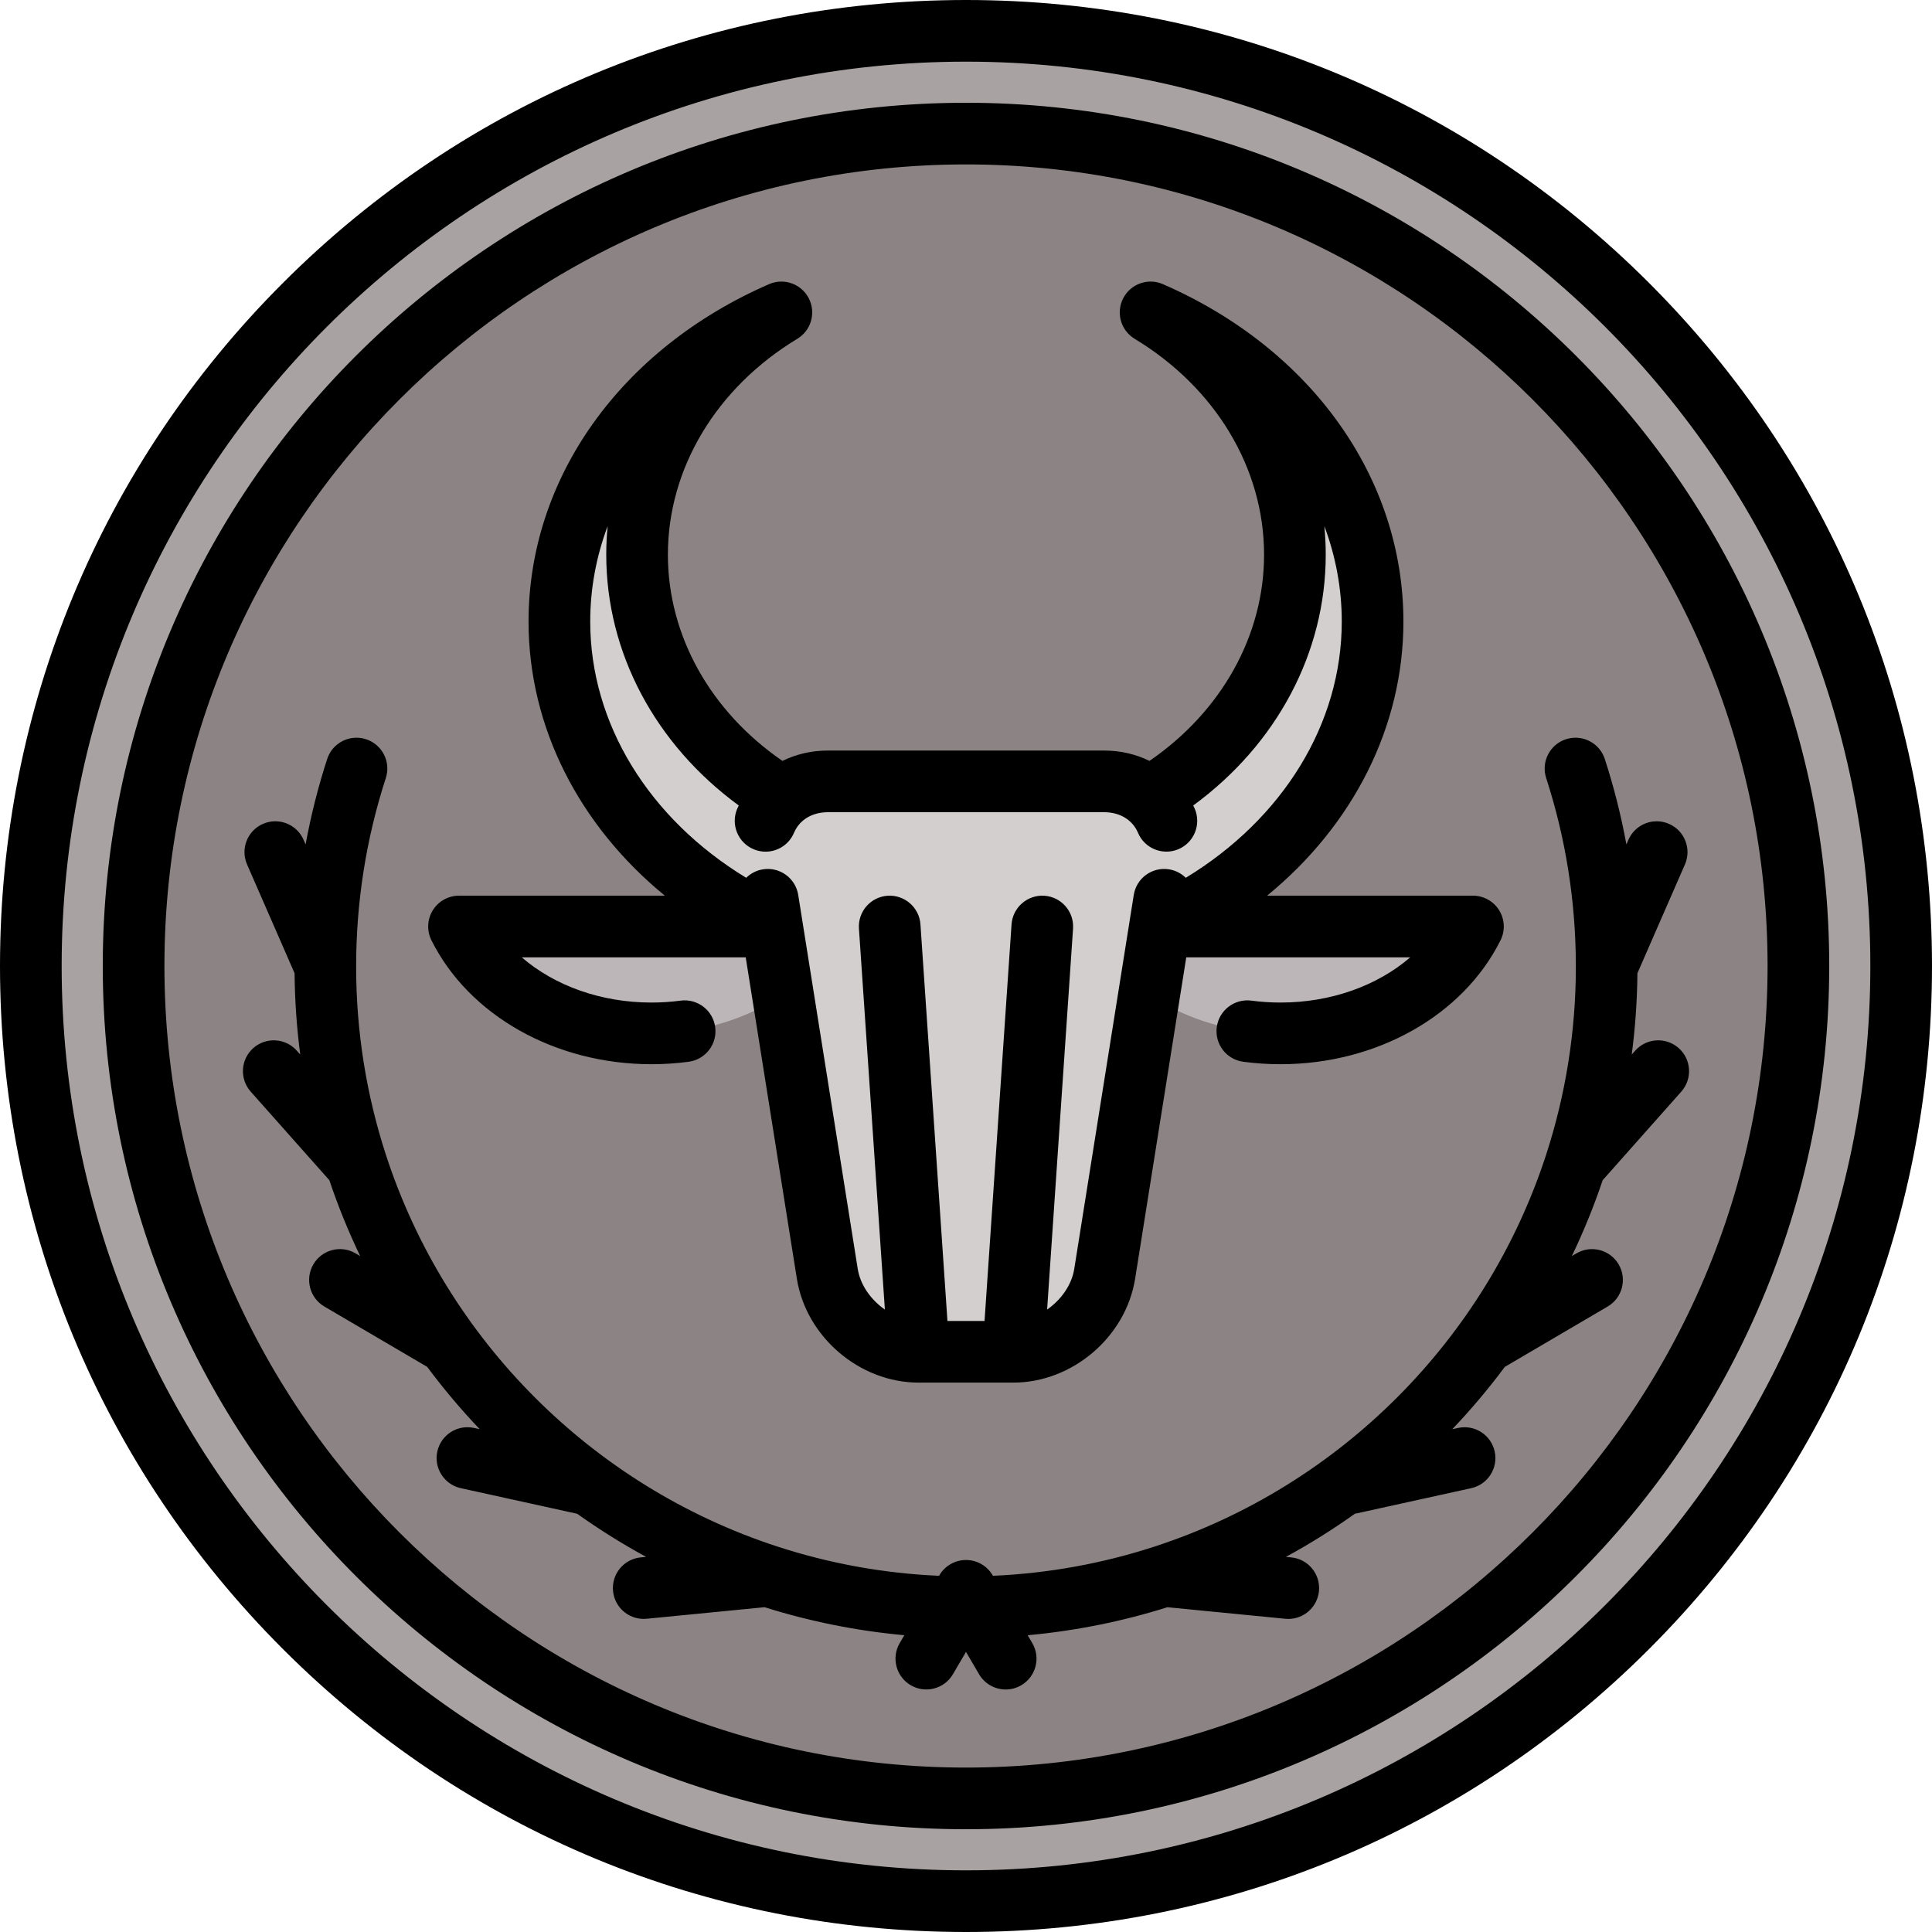 <?xml version="1.0" encoding="iso-8859-1"?>
<!-- Uploaded to: SVG Repo, www.svgrepo.com, Generator: SVG Repo Mixer Tools -->
<svg height="800px" width="800px" version="1.1" id="Layer_1" xmlns="http://www.w3.org/2000/svg" xmlns:xlink="http://www.w3.org/1999/xlink" 
	 viewBox="0 0 512 512" xml:space="preserve">
<circle style="fill:#A8A2A2;" cx="256" cy="256" r="247.83"/>
<circle style="fill:#8C8484;" cx="256" cy="256" r="220.596"/>
<g>
	<path style="fill:#BCB6B8;" d="M288.358,245.533c8.295,16.626,28,28.323,50.997,28.323c22.996,0,42.702-11.698,50.996-28.323
		H288.358z"/>
	<path style="fill:#BCB6B8;" d="M121.647,245.533c8.294,16.626,28,28.323,50.996,28.323s42.703-11.698,50.997-28.323H121.647z"/>
</g>
<path style="fill:#D2CFCE;" d="M304.925,82.791c23.079,13.953,38.242,37.496,38.242,64.194c0,26.772-15.245,50.375-38.432,64.314
	l0.013,0.157c-3.115-2.742-7.314-4.38-12.143-4.38h-73.211c-4.772,0-8.926,1.605-12.029,4.288
	c-23.245-13.933-38.534-37.567-38.534-64.377c0-26.698,15.164-50.241,38.242-64.194c-34.919,15.207-58.83,46.185-58.83,81.927
	c0,34.891,22.784,65.242,56.352,80.815l14.648,92.045c1.348,8.469,7.742,15.79,15.677,18.97l16.496,1.689h9.166l16.347-1.63
	c8.002-3.147,14.469-10.507,15.824-19.029l14.649-92.045c33.568-15.572,56.352-45.923,56.352-80.815
	C363.755,128.976,339.845,97.999,304.925,82.791z"/>
<path d="M437.019,74.981C388.667,26.628,324.38,0,256,0S123.333,26.628,74.981,74.981C26.628,123.332,0,187.62,0,256
	s26.628,132.668,74.981,181.019C123.333,485.372,187.62,512,256,512s132.667-26.628,181.019-74.981
	C485.372,388.668,512,324.38,512,256S485.372,123.332,437.019,74.981z M256,495.66c-132.149,0-239.66-107.51-239.66-239.66
	S123.851,16.34,256,16.34S495.66,123.851,495.66,256S388.149,495.66,256,495.66z M256,27.234
	C129.858,27.234,27.234,129.858,27.234,256S129.858,484.766,256,484.766S484.766,382.142,484.766,256S382.142,27.234,256,27.234z
	 M256,468.426c-117.131,0-212.426-95.294-212.426-212.426S138.869,43.574,256,43.574S468.426,138.869,468.426,256
	S373.131,468.426,256,468.426z M172.643,282.027c3.308,0,6.629-0.219,9.871-0.651c4.472-0.596,7.615-4.705,7.019-9.178
	c-0.596-4.473-4.695-7.614-9.179-7.019c-2.526,0.337-5.121,0.508-7.711,0.508c-13.351,0-25.662-4.459-34.377-11.983h59.356
	l13.552,85.159c2.457,15.433,16.613,27.524,32.237,27.543c0.01,0,0.02,0.001,0.029,0.001c0.005,0,0.011,0,0.016,0h25.083
	c0.005,0,0.011,0,0.016,0c0.011,0,0.021-0.001,0.029-0.001c15.625-0.021,29.781-12.11,32.237-27.543l13.552-85.159h59.356
	c-8.715,7.524-21.026,11.983-34.377,11.983c-2.587,0-5.184-0.171-7.716-0.509c-4.47-0.593-8.583,2.548-9.178,7.02
	c-0.596,4.473,2.548,8.582,7.02,9.178c3.245,0.431,6.567,0.651,9.873,0.651c25.466,0,48.353-12.893,58.307-32.846
	c1.264-2.533,1.126-5.538-0.363-7.946c-1.488-2.406-4.117-3.872-6.948-3.872h-54.551c22.766-18.64,36.123-44.747,36.123-72.645
	c0-38.033-24.424-72.295-63.739-89.417c-3.941-1.717-8.544-0.084-10.519,3.738c-1.975,3.82-0.651,8.519,3.031,10.744
	c21.477,12.984,34.299,34.368,34.299,57.201c0,21.416-11.26,41.53-30.357,54.661c-3.598-1.768-7.682-2.742-12.035-2.742H219.39
	c-4.353,0-8.437,0.974-12.035,2.742c-19.098-13.131-30.357-33.24-30.357-54.661c0-22.833,12.823-44.217,34.299-57.201
	c3.682-2.226,5.007-6.924,3.031-10.744c-1.975-3.82-6.573-5.457-10.519-3.738c-39.315,17.122-63.739,51.384-63.739,89.417
	c0,27.899,13.358,54.004,36.123,72.645h-54.551c-2.831,0-5.46,1.465-6.948,3.872c-1.489,2.406-1.626,5.413-0.363,7.946
	C124.291,269.133,147.177,282.027,172.643,282.027z M156.415,164.718c0-8.736,1.597-17.248,4.616-25.295
	c-0.245,2.501-0.369,5.023-0.369,7.561c0,25.977,12.976,50.268,35.113,66.476c-0.141,0.301-0.291,0.596-0.421,0.904
	c-1.748,4.159,0.206,8.949,4.366,10.698c1.034,0.435,2.107,0.641,3.162,0.641c3.19,0,6.221-1.881,7.535-5.007
	c0.536-1.276,1.34-2.358,2.355-3.215c0.011-0.009,0.023-0.017,0.034-0.026c1.698-1.421,3.981-2.211,6.586-2.211h73.211
	c4.183,0,7.537,2.037,8.973,5.449c1.75,4.159,6.539,6.111,10.7,4.362c4.158-1.75,6.111-6.541,4.362-10.7
	c-0.129-0.305-0.277-0.596-0.416-0.893c22.136-16.21,35.113-40.509,35.113-66.478c0-2.538-0.124-5.061-0.369-7.561
	c3.019,8.047,4.616,16.559,4.616,25.295c0,27.068-15.583,52.255-41.336,67.909c-1.17-1.15-2.692-1.966-4.435-2.243
	c-4.463-0.71-8.645,2.329-9.353,6.785l-1.124,7.064c0,0.005-0.001,0.01-0.002,0.015l-14.648,92.046
	c-0.675,4.249-3.496,8.187-7.187,10.755l6.873-100.961c0.306-4.501-3.095-8.399-7.596-8.706c-4.483-0.302-8.4,3.095-8.706,7.597
	l-7.154,105.087h-9.831l-7.154-105.087c-0.306-4.502-4.217-7.898-8.706-7.597c-4.501,0.307-7.902,4.205-7.596,8.706l6.873,100.961
	c-3.692-2.569-6.511-6.507-7.187-10.755l-14.648-92.042c0-0.007-0.002-0.014-0.003-0.022l-1.123-7.06
	c-0.709-4.457-4.895-7.494-9.353-6.785c-1.744,0.277-3.265,1.092-4.434,2.242C171.998,216.973,156.415,191.786,156.415,164.718z
	 M424.724,312.766c-2.321,6.898-5.054,13.608-8.168,20.102l1.218-0.716c3.889-2.283,8.898-0.98,11.182,2.912
	c2.283,3.892,0.979,8.898-2.912,11.182l-27.249,15.99c-4.31,5.786-8.959,11.302-13.922,16.517l1.498-0.329
	c4.415-0.973,8.766,1.818,9.736,6.224c0.97,4.406-1.818,8.765-6.225,9.735l-30.838,6.783c-5.837,4.16-11.934,7.977-18.263,11.421
	l1.425,0.139c4.49,0.44,7.775,4.437,7.334,8.928c-0.413,4.22-3.967,7.374-8.121,7.374c-0.266,0-0.535-0.013-0.806-0.039
	l-31.235-3.06c-11.86,3.737-24.251,6.254-37.028,7.424l1.217,2.08c2.279,3.896,0.968,8.899-2.928,11.178
	c-1.295,0.758-2.716,1.119-4.117,1.119c-2.807,0-5.54-1.448-7.059-4.046L256,437.765l-3.461,5.916
	c-2.277,3.895-7.282,5.205-11.177,2.928c-3.896-2.278-5.206-7.282-2.928-11.178l1.216-2.08c-12.777-1.17-25.169-3.688-37.027-7.424
	l-31.235,3.06c-0.271,0.026-0.54,0.039-0.806,0.039c-4.154,0-7.708-3.154-8.121-7.374c-0.44-4.491,2.843-8.488,7.334-8.928
	l1.425-0.139c-6.329-3.444-12.425-7.261-18.264-11.421l-30.837-6.783c-4.406-0.97-7.194-5.328-6.225-9.735s5.325-7.196,9.736-6.224
	l1.498,0.329c-4.964-5.215-9.614-10.732-13.922-16.517l-27.249-15.99c-3.891-2.284-5.195-7.29-2.912-11.182
	c2.284-3.892,7.291-5.195,11.182-2.912l1.218,0.716c-3.114-6.494-5.847-13.204-8.168-20.102L66.437,289.29
	c-2.995-3.375-2.687-8.538,0.687-11.534c3.374-2.996,8.537-2.689,11.534,0.686l0.91,1.025c-0.929-7.066-1.435-14.261-1.506-21.558
	l-12.589-28.819c-1.806-4.135,0.082-8.951,4.217-10.757c4.137-1.805,8.951,0.082,10.757,4.217l0.537,1.23
	c1.409-7.658,3.312-15.216,5.719-22.631c1.393-4.293,6.002-6.64,10.294-5.249c4.291,1.393,6.641,6.002,5.247,10.293
	c-5.208,16.044-7.855,32.815-7.866,49.85c0,0.012-0.001,0.023,0,0.035c0,0.024-0.001,0.049-0.001,0.073
	c0,17.37,2.766,34.105,7.862,49.799c0.014,0.044,0.027,0.087,0.041,0.132c15.938,48.946,54.642,87.701,103.557,103.711
	c0.113,0.033,0.224,0.071,0.337,0.109c13.54,4.399,27.854,7.055,42.686,7.703l0.085-0.146c1.465-2.506,4.15-4.045,7.053-4.045
	s5.587,1.54,7.053,4.045l0.085,0.146c14.82-0.648,29.123-3.301,42.653-7.693c0.125-0.044,0.251-0.086,0.379-0.123
	c48.909-16.01,87.609-54.764,103.546-103.706c0.014-0.045,0.027-0.088,0.042-0.132c5.095-15.694,7.861-32.429,7.861-49.799
	c0-0.024-0.001-0.049-0.001-0.073c0-0.012,0-0.023,0-0.035c-0.011-17.037-2.657-33.807-7.866-49.85
	c-1.392-4.291,0.956-8.9,5.247-10.293c4.292-1.393,8.901,0.955,10.294,5.249c2.407,7.416,4.311,14.974,5.719,22.631l0.537-1.23
	c1.806-4.135,6.622-6.022,10.757-4.217c4.135,1.806,6.023,6.622,4.217,10.757l-12.589,28.819
	c-0.071,7.298-0.577,14.493-1.507,21.558l0.911-1.025c2.996-3.375,8.16-3.682,11.534-0.686c3.375,2.996,3.682,8.159,0.687,11.534
	L424.724,312.766z"/>
</svg>